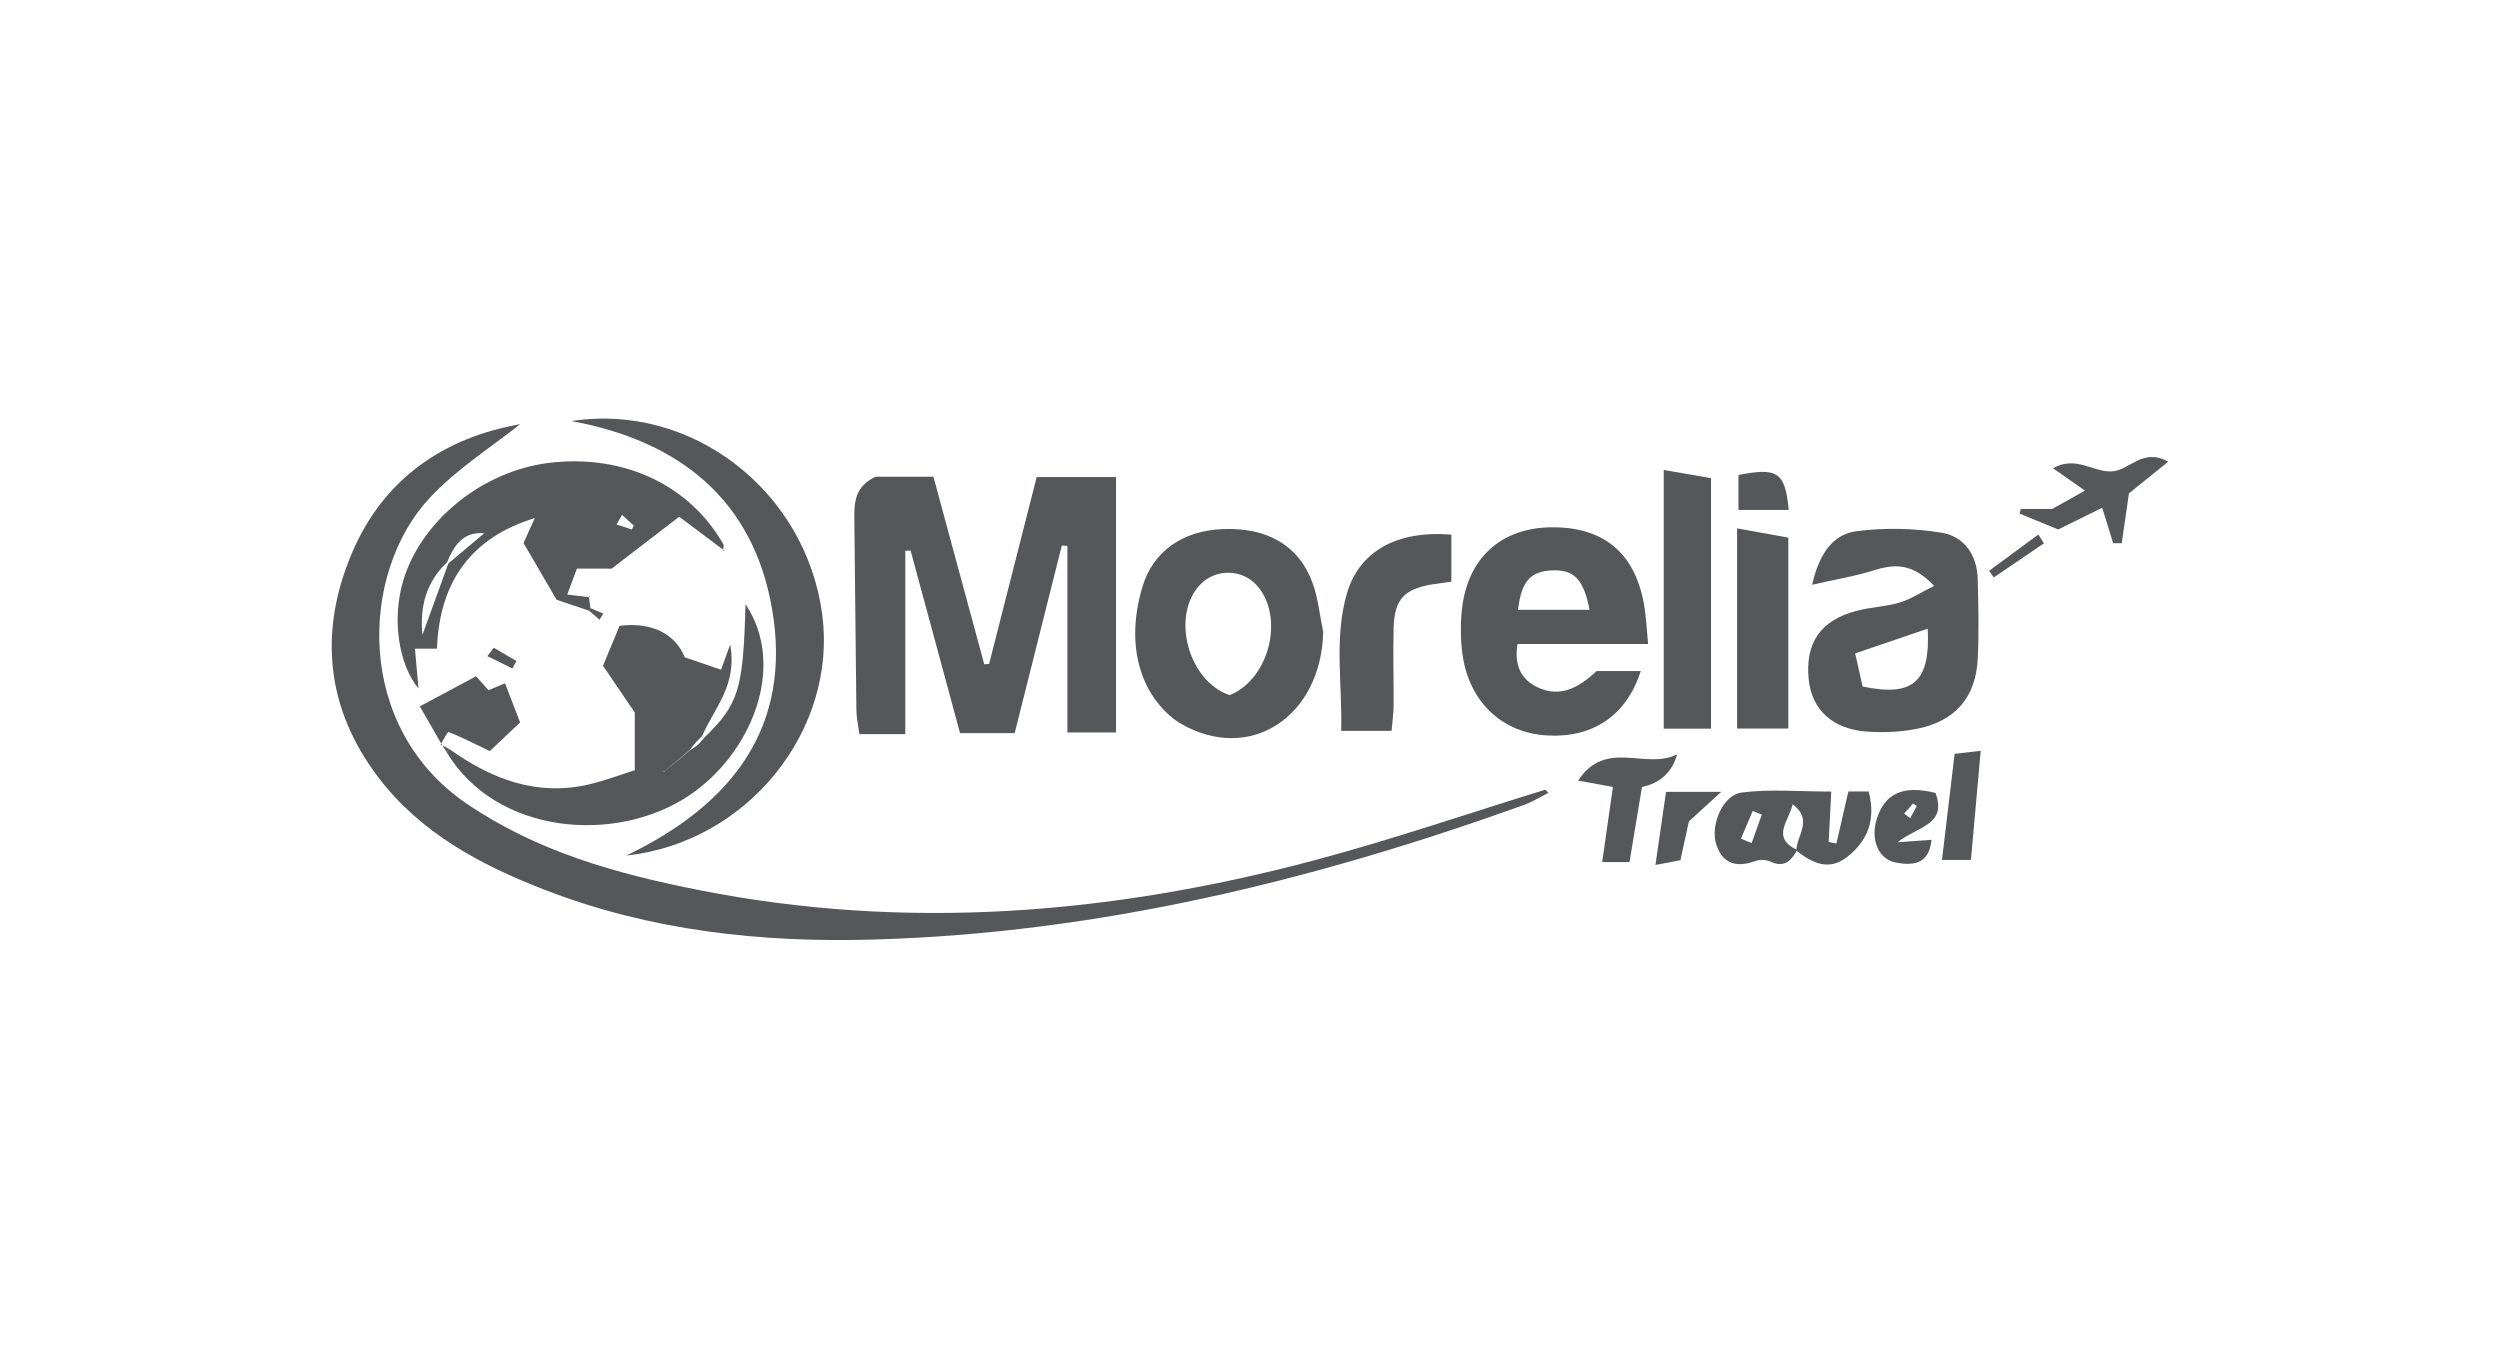 <svg xmlns="http://www.w3.org/2000/svg" id="Layer_1" viewBox="0 0 184 100"><defs><style>.cls-1{fill:#56575a;stroke-width:0px;}</style></defs><path class="cls-1" d="M64.46,35.09h4.24c1.25,4.6,2.49,9.2,3.74,13.8.12,0,.24-.02.36-.03,1.16-4.54,2.31-9.09,3.5-13.75h5.84v18.8h-3.58v-13.73c-.14-.01-.27-.02-.41-.03-1.15,4.56-2.29,9.12-3.47,13.81h-4.02c-1.19-4.39-2.41-8.91-3.64-13.44-.13,0-.26.02-.39.02v13.49h-3.38c-.07-.55-.21-1.16-.22-1.77-.06-4.66-.09-9.32-.15-13.99-.02-1.28.03-2.48,1.58-3.19Z"></path><path class="cls-1" d="M113.97,58.35c-.62.31-1.22.69-1.88.92-15.45,5.55-31.26,9.41-47.78,9.88-8.29.24-16.43-.64-24.22-3.66-4.73-1.83-9.15-4.19-12.27-8.31-3.84-5.07-4.36-10.7-1.93-16.45,2.35-5.55,6.84-8.53,12.39-9.51-2.12,1.69-4.68,3.3-6.66,5.43-5.14,5.51-5.55,16.85,2.7,22.48,5.21,3.56,11.1,5.19,17.18,6.39,15.23,3.01,30.28,1.77,45.15-2.18,5.75-1.53,11.4-3.47,17.09-5.22.07.08.15.15.22.23Z"></path><path class="cls-1" d="M121.3,47.4h-9.61c-.26,1.52.24,2.59,1.44,3.17,1.75.85,3.16-.04,4.38-1.18h3.25c-1.04,3.26-3.51,4.93-6.88,4.74-3.29-.18-5.72-2.43-6.23-5.89-.16-1.12-.17-2.29-.05-3.42.42-3.74,2.87-5.96,6.53-6.01,3.84-.06,6.17,1.84,6.86,5.62.16.86.19,1.74.31,2.97ZM116.99,44.88c-.44-2.28-1.16-2.97-2.77-2.9-1.59.07-2.26.83-2.49,2.9h5.27Z"></path><path class="cls-1" d="M51.83,54.3c2.54-2.47,2.87-3.53,3.04-9.83,3.05,4.55.46,11-4.17,14.09-5.37,3.58-14.19,2.89-17.84-3.22.07-.07.14-.14.21-.21,3.12,2.22,6.47,3.52,10.37,2.58,1.1-.27,2.17-.67,3.28-1.02v-4.25c-.79-1.17-1.56-2.3-2.34-3.44.44-1.07.84-2.02,1.22-2.94,2.38-.3,4.11.6,4.8,2.32.93.32,1.76.6,2.67.91.17-.48.35-.96.67-1.85.56,2.97-1.19,4.7-2.06,6.72-.16.17-.33.33-.49.5-.15.18-.29.36-.44.55-.6.51-1.2,1.02-1.8,1.52l-.18.07.13-.02c.62-.52,1.25-1.03,1.87-1.55.2-.13.39-.27.59-.4.15-.17.31-.35.46-.52Z"></path><path class="cls-1" d="M142.35,43.12c-1.63-1.74-2.98-1.6-4.48-1.13-1.33.42-2.72.64-4.5,1.05.54-2.35,1.56-3.71,3.25-3.94,2.06-.27,4.24-.23,6.29.11,1.66.27,2.61,1.65,2.65,3.41.05,1.96.1,3.93,0,5.88-.14,2.81-1.64,4.56-4.42,5.13-1.19.24-2.46.3-3.68.22-2.58-.17-4.11-1.6-4.34-3.85-.27-2.68.87-4.36,3.55-5.05,1.03-.27,2.13-.3,3.14-.6.78-.23,1.49-.71,2.53-1.22ZM141.88,46.27c-1.86.63-3.52,1.2-5.34,1.82.25,1.09.41,1.82.55,2.44,3.72.77,4.99-.32,4.79-4.26Z"></path><path class="cls-1" d="M43.33,43.89l.13.87-.13.18c-.83-.28-1.66-.56-2.37-.8-.85-1.47-1.61-2.78-2.43-4.17.29-.65.58-1.28.87-1.92.07-.07.14-.14.13-.13,0,0-.04.09-.07.18-4.77,1.42-7.12,4.71-7.3,9.64h-1.62c.09,1.04.18,1.99.26,2.93-1.46-1.75-1.95-5.06-1.15-7.84,1.29-4.48,5.86-8.19,10.82-8.77,5.43-.64,10.28,1.63,12.77,6,.06.11-.02.31-.04.46l.04-.05c-1.03-.77-2.05-1.54-3.25-2.44-1.62,1.24-3.24,2.49-4.97,3.82h-2.56c-.23.61-.44,1.17-.71,1.91.69.08,1.15.14,1.61.19l-.05-.05ZM35.82,38.43c-.04.27-.09.55-.13.82-1.61-.16-2.27.9-2.79,2.14-1.54,1.45-2.01,3.28-1.81,5.34.64-1.75,1.27-3.51,1.91-5.26.89-.75,1.78-1.5,2.67-2.25.03-.27.06-.54.09-.81l.17.04h-.1ZM45.78,37.9c-.16.29-.24.41-.4.7.4.13.76.25,1.12.37.05-.09.1-.18.15-.28-.28-.26-.55-.51-.86-.79Z"></path><path class="cls-1" d="M97.39,46.48c-.13,6.27-5.41,9.75-10.52,6.76-1.1-.65-2.08-1.87-2.6-3.06-.97-2.22-.88-4.63-.2-6.95.78-2.65,2.96-4.17,5.92-4.29,3.29-.13,5.62,1.21,6.62,3.98.41,1.13.52,2.37.77,3.55ZM90.5,51.16c2.93-1.15,4.07-5.78,2-8.08-1.09-1.21-3.01-1.24-4.15-.07-2.2,2.27-.91,7.13,2.15,8.15Z"></path><path class="cls-1" d="M42.06,30.99c8.89-1.37,17.28,5.18,18.46,14.27,1.1,8.46-5.47,16.75-14.43,17.71,7.93-3.81,12.22-9.58,10.73-18.17-1.39-8-6.78-12.34-14.76-13.81Z"></path><path class="cls-1" d="M125.93,53.63h-3.48v-19.04c1.1.19,2.2.38,3.48.6v18.45Z"></path><path class="cls-1" d="M102.43,53.79h-3.72c.1-3.39-.54-6.78.42-10.1.91-3.14,3.71-4.67,7.69-4.34v3.46c-.43.06-.89.12-1.35.19-2.12.34-2.84,1.1-2.9,3.22-.05,1.87.01,3.75,0,5.63,0,.63-.09,1.25-.15,1.94Z"></path><path class="cls-1" d="M131.62,53.62h-3.77v-14.73c1.39.25,2.54.46,3.77.68v14.05Z"></path><path class="cls-1" d="M132.28,62.56c-.44.76-.93,1.34-1.96.86-.31-.15-.77-.17-1.09-.06-1.39.51-2.44.26-2.92-1.23-.44-1.4.49-3.63,1.88-3.8,2.1-.27,4.26-.07,6.59-.07-.08,1.53-.13,2.62-.19,3.71l.57.11c.28-1.24.57-2.48.88-3.83h1.49c.55,2.05-.05,3.63-1.59,4.83-1.35,1.05-2.58.43-3.72-.47-.04-1.08,1.29-2.22-.28-3.42-.29,1.29-1.61,2.44.34,3.38ZM128.12,61.72c.27.11.53.22.8.33.25-.7.5-1.4.75-2.1-.22-.09-.45-.17-.67-.26-.29.68-.58,1.36-.87,2.04Z"></path><path class="cls-1" d="M151.01,37.48c.79-.44,1.49-.84,2.44-1.37-.8-.56-1.45-1.02-2.35-1.65,1.72-.97,3.03.36,4.39.23,1.28-.11,2.23-1.75,4.09-.71-1.09.88-2.01,1.62-2.89,2.33-.18,1.25-.36,2.46-.53,3.67-.21,0-.42,0-.63,0-.25-.81-.5-1.61-.81-2.61-1.02.5-2.02,1-3.24,1.6-.85-.35-1.85-.76-2.84-1.17.03-.11.06-.22.09-.34h2.27Z"></path><path class="cls-1" d="M116.15,57.45c2.07-3.11,4.92-.75,7.29-1.93q-.56,1.97-2.59,2.4c-.29,1.74-.59,3.57-.92,5.53h-2.01c.27-1.86.52-3.61.79-5.53-.76-.14-1.5-.28-2.57-.47Z"></path><path class="cls-1" d="M32.48,54.74c-.51-.9-1.03-1.79-1.58-2.75,1.49-.8,2.82-1.51,4.14-2.22.35.4.61.69.91,1.03.41-.17.81-.34,1.22-.51.35.9.66,1.72,1.11,2.88-.76.72-1.59,1.5-2.23,2.11-1.26-.61-2.14-1.05-3.04-1.41-.06-.02-.39.61-.59.93l.06-.06Z"></path><path class="cls-1" d="M142.45,58.35c.88,2.38-1.32,2.46-2.79,3.64,1.16-.08,1.78-.13,2.5-.18-.18,1.83-1.39,1.91-2.64,1.67-1.28-.25-1.85-1.68-1.4-3.17.58-1.91,1.94-2.55,4.33-1.95ZM140.15,59.88c.15.11.29.23.44.34.16-.3.32-.6.49-.9-.09-.06-.19-.12-.28-.18-.22.24-.43.49-.65.73Z"></path><path class="cls-1" d="M145.06,63.29h-2.13c.32-2.74.62-5.2.93-7.81.69-.08,1.28-.14,1.92-.22-.24,2.71-.47,5.23-.72,8.03Z"></path><path class="cls-1" d="M122.62,58.28h4.06c-.94.86-1.52,1.39-2.38,2.18-.14.65-.36,1.67-.62,2.85-.44.08-.96.18-1.84.35.28-1.93.53-3.63.78-5.38Z"></path><path class="cls-1" d="M131.65,37.53h-3.7v-2.57c2.88-.57,3.44-.21,3.7,2.57Z"></path><path class="cls-1" d="M150.43,39.99c-1.23.84-2.46,1.68-3.69,2.51-.11-.16-.23-.32-.34-.49,1.21-.89,2.41-1.78,3.62-2.67.14.21.27.43.41.64Z"></path><path class="cls-1" d="M36.35,47.68c.55.32,1.11.65,1.66.97-.1.18-.2.37-.3.55-.61-.3-1.22-.61-1.84-.91.16-.21.31-.41.47-.62Z"></path><path class="cls-1" d="M43.46,44.76c.31.13.63.27.94.4l-.27.45-.8-.68.13-.18Z"></path><path class="cls-1" d="M53.21,40.51c.13.05.25.1.1.04.09.16.02.03-.05-.09l-.04.05Z"></path><path class="cls-1" d="M32.42,54.8l.65.33c-.07.07-.14.14-.21.21-.13-.2-.26-.4-.39-.6,0,0-.06.06-.06.06Z"></path><path class="cls-1" d="M43.38,43.94c.06-.13.13-.26.04-.09.13-.06.02,0-.09.04,0,0,.05.05.05.05Z"></path></svg>